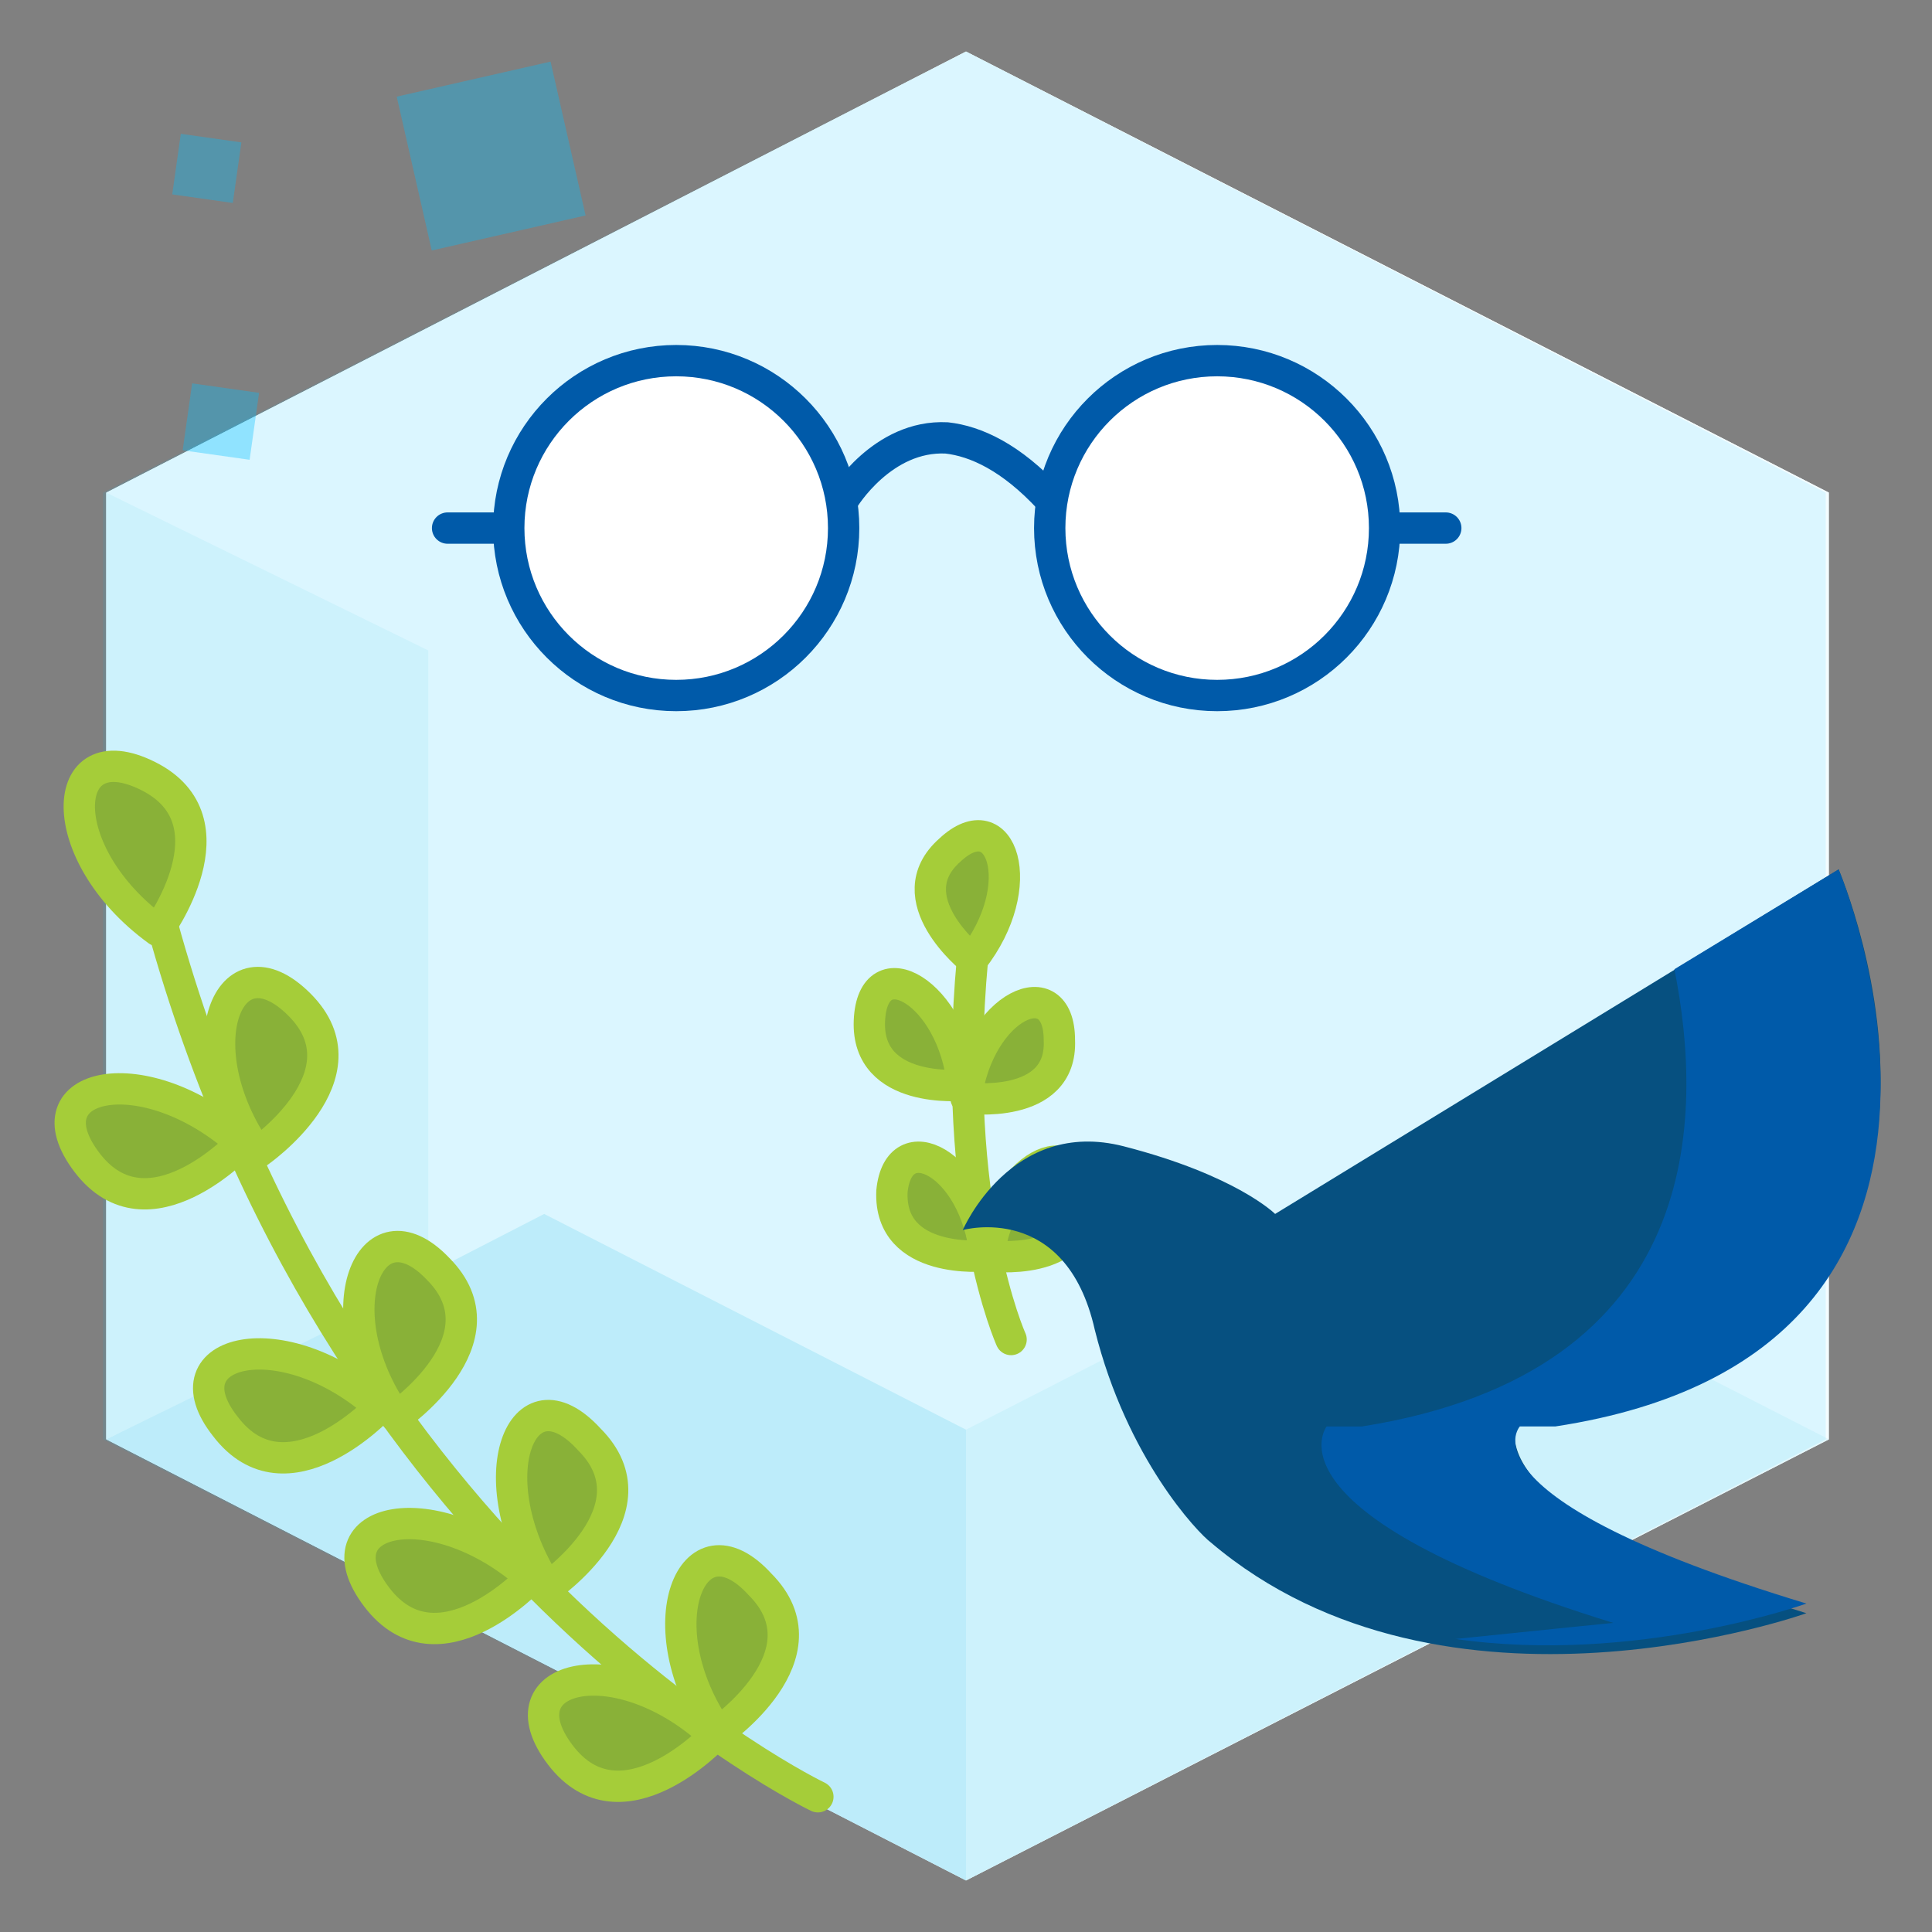 <svg xmlns="http://www.w3.org/2000/svg" xmlns:xlink="http://www.w3.org/1999/xlink" x="0px" y="0px" viewBox="0 0 60 60" style="enable-background:new 0 0 60 60;" xml:space="preserve"><rect x="0" y="0" width="60" height="60" fill="#808080" stroke="none"/><style type="text/css">	.st0{fill:#F6921E;}	.st1{fill:url(#SVGID_1_);}	.st2{opacity:0.2;}	.st3{fill:none;stroke:#F6921E;stroke-width:1.176;stroke-miterlimit:10;stroke-dasharray:9.975,9.975;}	.st4{fill:#FEF8E8;}	.st5{opacity:0.15;}	.st6{fill:none;}	.st7{fill-rule:evenodd;clip-rule:evenodd;fill:#22C8FF;}	.st8{opacity:0.15;fill:#00BFFF;}	.st9{opacity:0.1;fill:#005AA9;}	.st10{fill:url(#SVGID_8_);}	.st11{clip-path:url(#SVGID_10_);fill:#A5CD39;}	.st12{fill:none;stroke:#FFFFFF;stroke-width:1.667;stroke-linecap:round;stroke-miterlimit:10;}	.st13{fill:none;stroke:#FFFFFF;stroke-width:2;stroke-miterlimit:10;}	.st14{fill:#FFFFFF;}	.st15{fill:url(#SVGID_11_);}	.st16{opacity:0.1;fill:#00BFFF;stroke:#FFFFFF;stroke-width:3;stroke-miterlimit:10;}	.st17{fill:#07294D;}	.st18{fill:#005AA9;}	.st19{opacity:0.5;}	.st20{fill:#B9BABD;}	.st21{fill:url(#SVGID_14_);}	.st22{opacity:0.1;fill:#00BFFF;}	.st23{opacity:0.1;}	.st24{clip-path:url(#SVGID_18_);}	.st25{opacity:0.56;fill:url(#SVGID_19_);}	.st26{opacity:0.56;fill:url(#SVGID_20_);}	.st27{opacity:0.5;fill:url(#SVGID_21_);}	.st28{opacity:0.43;fill:url(#SVGID_22_);}	.st29{opacity:0.43;fill:url(#SVGID_23_);}	.st30{opacity:0.43;fill:url(#SVGID_24_);}	.st31{opacity:0.29;fill:url(#SVGID_25_);}	.st32{clip-path:url(#SVGID_27_);}	.st33{opacity:0.56;fill:url(#SVGID_28_);}	.st34{opacity:0.56;fill:url(#SVGID_29_);}	.st35{opacity:0.5;fill:url(#SVGID_30_);}	.st36{opacity:0.43;fill:url(#SVGID_31_);}	.st37{opacity:0.43;fill:url(#SVGID_32_);}	.st38{opacity:0.43;fill:url(#SVGID_33_);}	.st39{opacity:0.29;fill:url(#SVGID_34_);}	.st40{opacity:0.4;}	.st41{fill:none;stroke:#F6921E;stroke-width:2;stroke-linecap:round;stroke-miterlimit:10;stroke-dasharray:1.999,9.993;}	.st42{opacity:0.2;fill:url(#SVGID_35_);}	.st43{fill:#00BFFF;}	.st44{fill:#A5CD39;}	.st45{clip-path:url(#SVGID_37_);}	.st46{opacity:0.1;fill:#FFFFFF;}	.st47{fill:url(#SVGID_40_);}	.st48{fill:#FF0066;}	.st49{opacity:0.67;}	.st50{opacity:0.7;}	.st51{clip-path:url(#SVGID_46_);fill:url(#SVGID_47_);}	.st52{opacity:0.1;fill:#A5CD39;}	.st53{opacity:0.3;fill:#FFFFFF;}	.st54{fill:#EC1C24;}	.st55{opacity:0.2;fill:none;stroke:#A5CD39;stroke-width:2.759;stroke-miterlimit:10;}	.st56{opacity:0.2;fill:none;stroke:#F6921E;stroke-width:2.759;stroke-miterlimit:10;}	.st57{fill:url(#SVGID_48_);}	.st58{fill:url(#SVGID_49_);}	.st59{fill:#D0D0D0;}	.st60{fill:none;stroke:#00BFFF;stroke-width:1.667;stroke-linecap:round;stroke-miterlimit:10;}	.st61{opacity:0.15;fill:#F6921E;}	.st62{fill:none;stroke:#F6921E;stroke-width:1.667;stroke-linecap:round;stroke-miterlimit:10;}	.st63{opacity:0.15;fill:#A5CD39;}	.st64{fill:none;stroke:#A5CD39;stroke-width:1.667;stroke-linecap:round;stroke-miterlimit:10;}	.st65{opacity:0.6;}	.st66{opacity:0.15;fill:#EC1C24;}	.st67{fill:none;stroke:#EC1C24;stroke-width:1.667;stroke-linecap:round;stroke-miterlimit:10;}	.st68{opacity:0.2;fill:#F6921E;}	.st69{opacity:0.15;fill:#008FD1;}	.st70{fill:#C8C9CA;}	.st71{opacity:0.34;}	.st72{fill:#008FD1;}	.st73{fill:none;stroke:#07294D;stroke-width:1.175;stroke-miterlimit:10;}	.st74{fill:#88B038;}	.st75{opacity:0.48;fill:#88B038;}	.st76{fill:#BC7B1B;}	.st77{fill:none;stroke:#07294D;stroke-width:1.174;stroke-linecap:round;stroke-miterlimit:10;}	.st78{fill:#DA9F7B;}	.st79{opacity:0.42;}	.st80{fill:#DA801D;}			.st81{opacity:0.26;fill:none;stroke:#FFFFFF;stroke-width:0.783;stroke-linecap:round;stroke-linejoin:round;stroke-miterlimit:10;}	.st82{opacity:0.26;fill:#FFFFFF;}	.st83{opacity:0.61;clip-path:url(#SVGID_83_);}	.st84{opacity:0.39;}	.st85{fill:#B3B5B6;}	.st86{opacity:0.2;fill:#008FD1;}	.st87{opacity:0.21;}	.st88{clip-path:url(#SVGID_85_);}	.st89{fill:#01598C;}	.st90{fill:none;stroke:#07294D;stroke-width:0.781;stroke-miterlimit:10;}	.st91{fill:none;stroke:#005AA9;stroke-width:1.128;stroke-linecap:round;stroke-linejoin:round;stroke-miterlimit:10;}	.st92{fill:#065080;}	.st93{fill:#86E0FC;}	.st94{fill:none;stroke:#86E0FC;stroke-width:0.801;stroke-linecap:round;stroke-linejoin:round;stroke-miterlimit:10;}	.st95{opacity:0.18;fill:#DA9F7B;}	.st96{opacity:0.45;fill:#88B038;}	.st97{fill:none;stroke:#A5CD39;stroke-width:1.253;stroke-linecap:round;stroke-linejoin:round;stroke-miterlimit:10;}	.st98{fill:#88B038;stroke:#A5CD39;stroke-width:1.253;stroke-linecap:round;stroke-linejoin:round;stroke-miterlimit:10;}	.st99{fill:#FFFFFF;stroke:#005AA9;stroke-width:1.253;stroke-linecap:round;stroke-linejoin:round;stroke-miterlimit:10;}	.st100{fill:none;stroke:#005AA9;stroke-width:1.253;stroke-linecap:round;stroke-linejoin:round;stroke-miterlimit:10;}	.st101{fill:#F3F3F3;}	.st102{fill:#F40208;}	.st103{fill:#025BA7;}	.st104{fill:#2B8FCC;}	.st105{fill:none;stroke:#005AA9;stroke-width:0.83;stroke-linecap:round;stroke-linejoin:round;stroke-miterlimit:10;}	.st106{fill:#FFFFFF;stroke:#005AA9;stroke-width:0.83;stroke-linecap:round;stroke-linejoin:round;stroke-miterlimit:10;}	.st107{fill:none;stroke:#FFFFFF;stroke-width:0.83;stroke-linecap:round;stroke-linejoin:round;stroke-miterlimit:10;}	.st108{opacity:0.29;}	.st109{fill:#CDDCDE;}	.st110{opacity:0.3;}	.st111{fill:#FF939C;}	.st112{fill:#DB9DA6;}			.st113{opacity:0.17;fill:none;stroke:#2B8FCC;stroke-width:0.83;stroke-linecap:round;stroke-linejoin:round;stroke-miterlimit:10;}	.st114{fill:#D68023;}	.st115{opacity:0.57;fill:#DA9F7B;}	.st116{opacity:0.26;}	.st117{fill:#CE1C24;}	.st118{opacity:0.3;fill:#01598C;}	.st119{opacity:0.3;fill:none;stroke:#2B8FCC;stroke-width:0.147;stroke-miterlimit:10;}	.st120{clip-path:url(#SVGID_87_);}	.st121{opacity:0.2;fill:url(#SVGID_88_);}	.st122{opacity:0.2;fill:url(#SVGID_89_);}	.st123{opacity:0.2;fill:url(#SVGID_90_);}	.st124{opacity:0.2;fill:url(#SVGID_91_);}	.st125{opacity:0.2;fill:url(#SVGID_92_);}	.st126{opacity:0.2;fill:url(#SVGID_93_);}	.st127{opacity:0.2;fill:url(#SVGID_94_);}	.st128{opacity:0.2;fill:url(#SVGID_95_);}	.st129{opacity:0.2;fill:url(#SVGID_96_);}	.st130{opacity:0.2;fill:url(#SVGID_97_);}	.st131{opacity:0.2;fill:url(#SVGID_98_);}	.st132{opacity:0.2;fill:url(#SVGID_99_);}	.st133{opacity:0.2;fill:url(#SVGID_100_);}	.st134{opacity:0.2;fill:url(#SVGID_101_);}	.st135{opacity:0.2;fill:url(#SVGID_102_);}	.st136{opacity:0.15;fill:url(#SVGID_103_);}	.st137{opacity:0.35;fill:#00BFFF;}	.st138{clip-path:url(#SVGID_105_);}	.st139{opacity:0.2;fill:url(#SVGID_106_);}	.st140{opacity:0.2;fill:url(#SVGID_107_);}	.st141{opacity:0.2;fill:url(#SVGID_108_);}	.st142{opacity:0.2;fill:url(#SVGID_109_);}	.st143{opacity:0.2;fill:url(#SVGID_110_);}	.st144{opacity:0.2;fill:url(#SVGID_111_);}	.st145{opacity:0.2;fill:url(#SVGID_112_);}	.st146{opacity:0.2;fill:url(#SVGID_113_);}	.st147{opacity:0.2;fill:url(#SVGID_114_);}	.st148{opacity:0.2;fill:url(#SVGID_115_);}	.st149{opacity:0.2;fill:url(#SVGID_116_);}	.st150{opacity:0.2;fill:url(#SVGID_117_);}	.st151{opacity:0.2;fill:url(#SVGID_118_);}	.st152{opacity:0.2;fill:url(#SVGID_119_);}	.st153{opacity:0.2;fill:url(#SVGID_120_);}	.st154{opacity:0.15;fill:url(#SVGID_121_);}	.st155{fill:#F3FCFF;}	.st156{fill:#E3F7FC;}	.st157{fill:#D2F1F9;}	.st158{fill:#F8BD7B;}	.st159{fill:#E6E7E8;}	.st160{fill:#A6CE38;}	.st161{fill:#D1D3D4;}	.st162{opacity:0.2;fill:#00ADEF;enable-background:new    ;}	.st163{clip-path:url(#SVGID_123_);}	.st164{fill:#0159AA;}	.st165{fill:#F8931D;}	.st166{fill:#FABCA8;}	.st167{fill:#FAC1B5;}	.st168{opacity:0.33;}	.st169{fill:#B70F1B;}	.st170{fill:none;stroke:#07294D;stroke-width:0.812;stroke-miterlimit:10;}	.st171{fill:none;stroke:#07294D;stroke-width:0.812;stroke-linecap:round;stroke-linejoin:round;stroke-miterlimit:10;}	.st172{fill:#CE1C24;stroke:#B70F1B;stroke-width:0.812;stroke-miterlimit:10;}	.st173{fill:#CE1C24;stroke:#B70F1B;stroke-width:0.541;stroke-linejoin:round;stroke-miterlimit:10;}	.st174{fill:#C3CED1;}	.st175{fill:#C9CACB;}	.st176{fill:none;stroke:#07294D;stroke-width:0.977;stroke-miterlimit:10;}	.st177{opacity:0.48;fill:#89B138;}	.st178{fill:#BD7B1B;}	.st179{fill:none;stroke:#07294D;stroke-width:0.977;stroke-linecap:round;stroke-miterlimit:10;}	.st180{opacity:0.18;}	.st181{fill:#DBA07B;}	.st182{fill:#E87F18;}	.st183{fill:#0090D2;}			.st184{opacity:0.26;fill:none;stroke:#FFFFFF;stroke-width:0.651;stroke-linecap:round;stroke-linejoin:round;stroke-miterlimit:10;}	.st185{opacity:0.61;clip-path:url(#SVGID_125_);}			.st186{opacity:0.17;fill:none;stroke:#2B90CD;stroke-width:0.975;stroke-linecap:round;stroke-linejoin:round;stroke-miterlimit:10;}	.st187{opacity:0.57;fill:#F6921E;}	.st188{fill:none;stroke:#005AA9;stroke-width:0.844;stroke-linecap:round;stroke-linejoin:round;stroke-miterlimit:10;}	.st189{fill:#F8AA4F;}	.st190{fill:none;stroke:#86E0FC;stroke-width:0.599;stroke-linecap:round;stroke-linejoin:round;stroke-miterlimit:10;}	.st191{opacity:0.18;fill:#DBA07B;}	.st192{opacity:0.45;fill:#89B138;}	.st193{opacity:0.8;}	.st194{fill:url(#);}	.st195{clip-path:url(#SVGID_127_);fill:#FFD9E1;}	.st196{clip-path:url(#SVGID_127_);}	.st197{fill:#0063CA;}	.st198{clip-path:url(#SVGID_127_);fill:#FFD2DB;}	.st199{clip-path:url(#SVGID_129_);}	.st200{fill:#66E9D4;}	.st201{fill:#303030;}	.st202{fill:#96EBE4;}	.st203{clip-path:url(#SVGID_131_);fill:#FFB3C3;}	.st204{clip-path:url(#SVGID_131_);fill:url(#);}	.st205{clip-path:url(#SVGID_131_);fill:#FFE2BE;}	.st206{clip-path:url(#SVGID_133_);}	.st207{fill:#00DAB8;}	.st208{clip-path:url(#SVGID_133_);fill:#0063CA;}	.st209{clip-path:url(#SVGID_133_);fill:url(#);}	.st210{clip-path:url(#SVGID_133_);fill:#FFC47D;}	.st211{clip-path:url(#SVGID_135_);}	.st212{fill:#FFD2DB;}	.st213{fill:#EBD700;}	.st214{fill:#C0F3EF;}	.st215{opacity:0.1;fill:#F6921E;}	.st216{opacity:0.1;fill:none;stroke:#07294D;stroke-miterlimit:10;}	.st217{opacity:0.2;fill:none;stroke:#00BFFF;stroke-width:8;stroke-miterlimit:10;}	.st218{fill:none;stroke:#00BFFF;stroke-width:8;stroke-linecap:round;stroke-miterlimit:10;}	.st219{opacity:0.2;fill:#EC1C24;}	.st220{opacity:0.2;fill:#005AA9;}	.st221{opacity:0.2;fill:url(#);}	.st222{opacity:0.1;fill:#EC1C24;}	.st223{fill:none;stroke:#00BFFF;stroke-width:2;stroke-linecap:round;stroke-miterlimit:10;stroke-dasharray:11.963,11.963;}	.st224{fill:none;stroke:#00BFFF;stroke-width:1.537;stroke-linecap:round;stroke-miterlimit:10;stroke-dasharray:9.192,9.192;}	.st225{fill:none;stroke:#00BFFF;stroke-width:1.021;stroke-linecap:round;stroke-miterlimit:10;stroke-dasharray:6.109,6.109;}	.st226{fill:none;stroke:#CDDDFF;stroke-width:3;stroke-miterlimit:10;}	.st227{fill:#C4C4C4;}	.st228{clip-path:url(#SVGID_145_);}	.st229{fill:#00BFFF;stroke:#FFFFFF;stroke-miterlimit:10;}	.st230{fill:none;stroke:#EC1C24;stroke-width:1.512;stroke-linecap:round;stroke-miterlimit:10;}	.st231{fill:none;stroke:#FFFFFF;stroke-width:2.968;stroke-linecap:round;stroke-miterlimit:10;}	.st232{opacity:0.2;fill:#FFFFFF;}	.st233{fill:url(#SVGID_152_);}	.st234{fill:#002545;}	.st235{fill:url(#SVGID_153_);}	.st236{fill:none;stroke:#00BFFF;stroke-width:2;stroke-linecap:round;stroke-miterlimit:10;stroke-dasharray:1.994,9.969;}	.st237{fill:none;stroke:#00BFFF;stroke-linecap:round;stroke-miterlimit:10;stroke-dasharray:1.999,9.996;}	.st238{fill:none;stroke:#00BFFF;stroke-width:1.5;stroke-linecap:round;stroke-miterlimit:10;stroke-dasharray:1.994,9.968;}	.st239{fill:#FA536D;}	.st240{fill:#FA6A7D;}	.st241{fill:#D0314D;}	.st242{fill:#FF7485;}	.st243{fill:#FF8694;}	.st244{opacity:0.7;fill:#FFFFFF;}	.st245{fill:#F9A50D;}	.st246{fill:#F96F00;}	.st247{fill:#F9AF0D;}	.st248{fill:#F98500;}	.st249{fill:#F9930D;}	.st250{fill:#F9C30D;}	.st251{opacity:0.8;fill:#FFFFFF;}	.st252{opacity:0.3;fill:#01598D;}	.st253{fill:#01598D;}	.st254{fill:#CF1C24;}	.st255{opacity:0.3;fill:none;stroke:#2B90CD;stroke-width:0.171;stroke-miterlimit:10;}	.st256{fill:none;stroke:#005AA9;stroke-width:0.974;stroke-linecap:round;stroke-linejoin:round;stroke-miterlimit:10;}	.st257{fill:#FFFFFF;stroke:#005AA9;stroke-width:0.974;stroke-linecap:round;stroke-linejoin:round;stroke-miterlimit:10;}	.st258{fill:none;stroke:#FFFFFF;stroke-width:0.974;stroke-linecap:round;stroke-linejoin:round;stroke-miterlimit:10;}	.st259{fill:#2B90CD;}	.st260{fill:#CEDDDF;}	.st261{fill:#EC1C24;stroke:#EDF5D7;stroke-width:0.25;stroke-miterlimit:10;}	.st262{fill:#F6921E;stroke:#EDF5D7;stroke-width:0.25;stroke-miterlimit:10;}	.st263{fill:#00BFFF;stroke:#EDF5D7;stroke-width:0.25;stroke-miterlimit:10;}	.st264{fill:#FFFBE9;}	.st265{fill:#EFC2C2;}	.st266{fill:none;stroke:#FFCB78;stroke-width:4;stroke-miterlimit:10;}	.st267{fill:none;stroke:#FFCB78;stroke-width:3.333;stroke-miterlimit:10;}	.st268{fill:none;stroke:#FFCB78;stroke-width:2.667;stroke-miterlimit:10;}	.st269{fill:none;stroke:#FFCB78;stroke-width:2;stroke-miterlimit:10;}	.st270{fill:#225378;}	.st271{fill:none;stroke:#000000;stroke-width:3;stroke-miterlimit:10;}	.st272{fill:none;stroke:#A5CD39;stroke-width:0.973;stroke-linecap:round;stroke-linejoin:round;stroke-miterlimit:10;}	.st273{fill:#89B138;stroke:#A5CD39;stroke-width:0.973;stroke-linecap:round;stroke-linejoin:round;stroke-miterlimit:10;}	.st274{fill:#FFFFFF;stroke:#005AA9;stroke-width:0.973;stroke-linecap:round;stroke-linejoin:round;stroke-miterlimit:10;}	.st275{fill:none;stroke:#005AA9;stroke-width:0.973;stroke-linecap:round;stroke-linejoin:round;stroke-miterlimit:10;}	.st276{fill:none;stroke:#07294D;stroke-width:0.912;stroke-miterlimit:10;}	.st277{fill:none;stroke:#005AA9;stroke-width:0.967;stroke-linecap:round;stroke-linejoin:round;stroke-miterlimit:10;}	.st278{clip-path:url(#SVGID_163_);}	.st279{opacity:0.3;fill:none;stroke:#2B90CD;stroke-width:0.147;stroke-miterlimit:10;}	.st280{opacity:0.61;clip-path:url(#SVGID_165_);}</style><g id="Layer_3"></g><g id="Layer_1">	<g>		<g>			<g>				<g>					<g>						<g>							<polygon class="st155" points="56.8,15.3 30,1.6 3.3,15.3 3.3,44.7 30,58.4 56.8,44.7        "></polygon>							<g>								<polygon class="st155" points="3.3,15.3 16.9,22.3 30,15.6 30,1.6         "></polygon>								<polygon class="st155" points="56.8,15.3 43.1,22.3 30,15.6 30,1.6         "></polygon>							</g>							<g>								<polygon class="st156" points="56.8,44.7 43.1,37.7 30,44.4 30,58.4         "></polygon>								<polygon class="st157" points="3.3,44.7 16.9,37.7 30,44.4 30,58.4         "></polygon>							</g>						</g>						<polygon class="st156" points="3.3,15.3 3.3,44.7 13.3,39.8 13.3,20.2       "></polygon>						<polygon class="st22" points="56.7,15.3 30,1.6 3.2,15.3 3.2,44.7 30,58.4 56.7,44.7       "></polygon>					</g>				</g>			</g>		</g>	</g>	<g>		<g>			<g class="st71">				<rect x="12.8" y="2.4" transform="matrix(0.975 -0.222 0.222 0.975 -0.692 3.503)" class="st43" width="4.9" height="4.9"></rect>			</g>			<g class="st71">				<rect x="5.8" y="12" transform="matrix(0.14 -0.99 0.99 0.14 -7.019 18.047)" class="st43" width="2.1" height="2.1"></rect>			</g>			<g class="st71">									<rect x="5.4" y="4.3" transform="matrix(0.14 -0.99 0.99 0.14 0.336 10.781)" class="st43" width="1.9" height="1.9"></rect>			</g>			<g>				<path class="st272" d="M25.4,55.8c0,0-15.1-7.2-20.5-27.6"></path>				<path class="st273" d="M22.3,53.8c0,0,3.5-2.4,1.3-4.6C21.5,46.9,20,50.5,22.3,53.8z"></path>				<path class="st273" d="M17,49.3c0,0,3.5-2.4,1.3-4.6C16.2,42.4,14.8,45.9,17,49.3z"></path>				<path class="st273" d="M22.2,53.9c0,0-2.9,3.1-4.8,0.6S19.2,51.1,22.2,53.9z"></path>				<path class="st273" d="M16.5,49c0,0-2.9,3.1-4.8,0.6S13.5,46.3,16.5,49z"></path>				<path class="st273" d="M12.3,44c0,0,3.5-2.4,1.3-4.6C11.5,37.2,10,40.7,12.3,44z"></path>				<path class="st273" d="M11.8,43.7c0,0-2.9,3.1-4.8,0.6C5.1,41.9,8.8,41,11.8,43.7z"></path>				<path class="st273" d="M8,35.8c0,0,3.5-2.4,1.3-4.6S5.7,32.5,8,35.8z"></path>				<path class="st273" d="M4.9,28.9c0,0,2.5-3.4-0.3-4.8S1.6,26.5,4.9,28.9z"></path>				<path class="st273" d="M7.5,35.5c0,0-2.9,3.1-4.8,0.6S4.5,32.8,7.5,35.5z"></path>			</g>			<g>				<circle class="st274" cx="21" cy="16.4" r="5.2"></circle>				<circle class="st274" cx="37.8" cy="16.4" r="5.2"></circle>				<path class="st275" d="M26.2,15.5c0,0,1.2-2,3.2-1.9c0.9,0.1,2,0.6,3.2,1.9"></path>				<line class="st274" x1="15.7" y1="16.4" x2="13.9" y2="16.4"></line>				<line class="st274" x1="44.9" y1="16.4" x2="43.1" y2="16.4"></line>			</g>			<g>				<path class="st273" d="M30.7,39c0,0,3,0.4,2.9-1.8C33.5,35,31.1,36.2,30.7,39z"></path>				<path class="st273" d="M30,34.1c0,0,3,0.4,2.9-1.8C32.9,30.1,30.4,31.2,30,34.1z"></path>				<path class="st273" d="M30.6,39c0,0-3,0.3-2.9-2C27.9,34.9,30.3,36.1,30.6,39z"></path>				<path class="st273" d="M29.9,33.7c0,0-3,0.3-2.9-2S29.6,30.8,29.9,33.7z"></path>				<path class="st273" d="M30.2,29.8c0,0-2.4-1.9-0.7-3.4C31.1,24.9,32,27.5,30.2,29.8z"></path>				<path class="st272" d="M31.4,41.6c0,0-1.9-4.2-1.2-11.8"></path>				<path class="st92" d="M39.6,37.7L57.1,27c0,0,6.3,14.6-8.8,17h-1.1c0,0-2.1,2.7,8.9,6.1c0,0-11.2,4-18.5-2.2     c-0.4-0.3-2.6-2.6-3.6-6.6c-0.9-4-4.1-3.1-4.1-3.1s1.5-3.5,5-2.6C38.4,36.5,39.6,37.7,39.6,37.7z"></path>			</g>			<g>				<path class="st18" d="M47.2,44.3h1.1C63.4,42,57.1,27,57.1,27L52,30.1c0.9,4.5,1,12.5-9.7,14.2h-1.1c0,0-2.1,2.7,8.9,6.1     c0,0-2,0.2-4.9,0.5c5.6,0.8,10.9-1.1,10.9-1.1C45.2,46.5,47.2,44.3,47.2,44.3z"></path>			</g>		</g>	</g></g><g id="Layer_2"></g></svg>